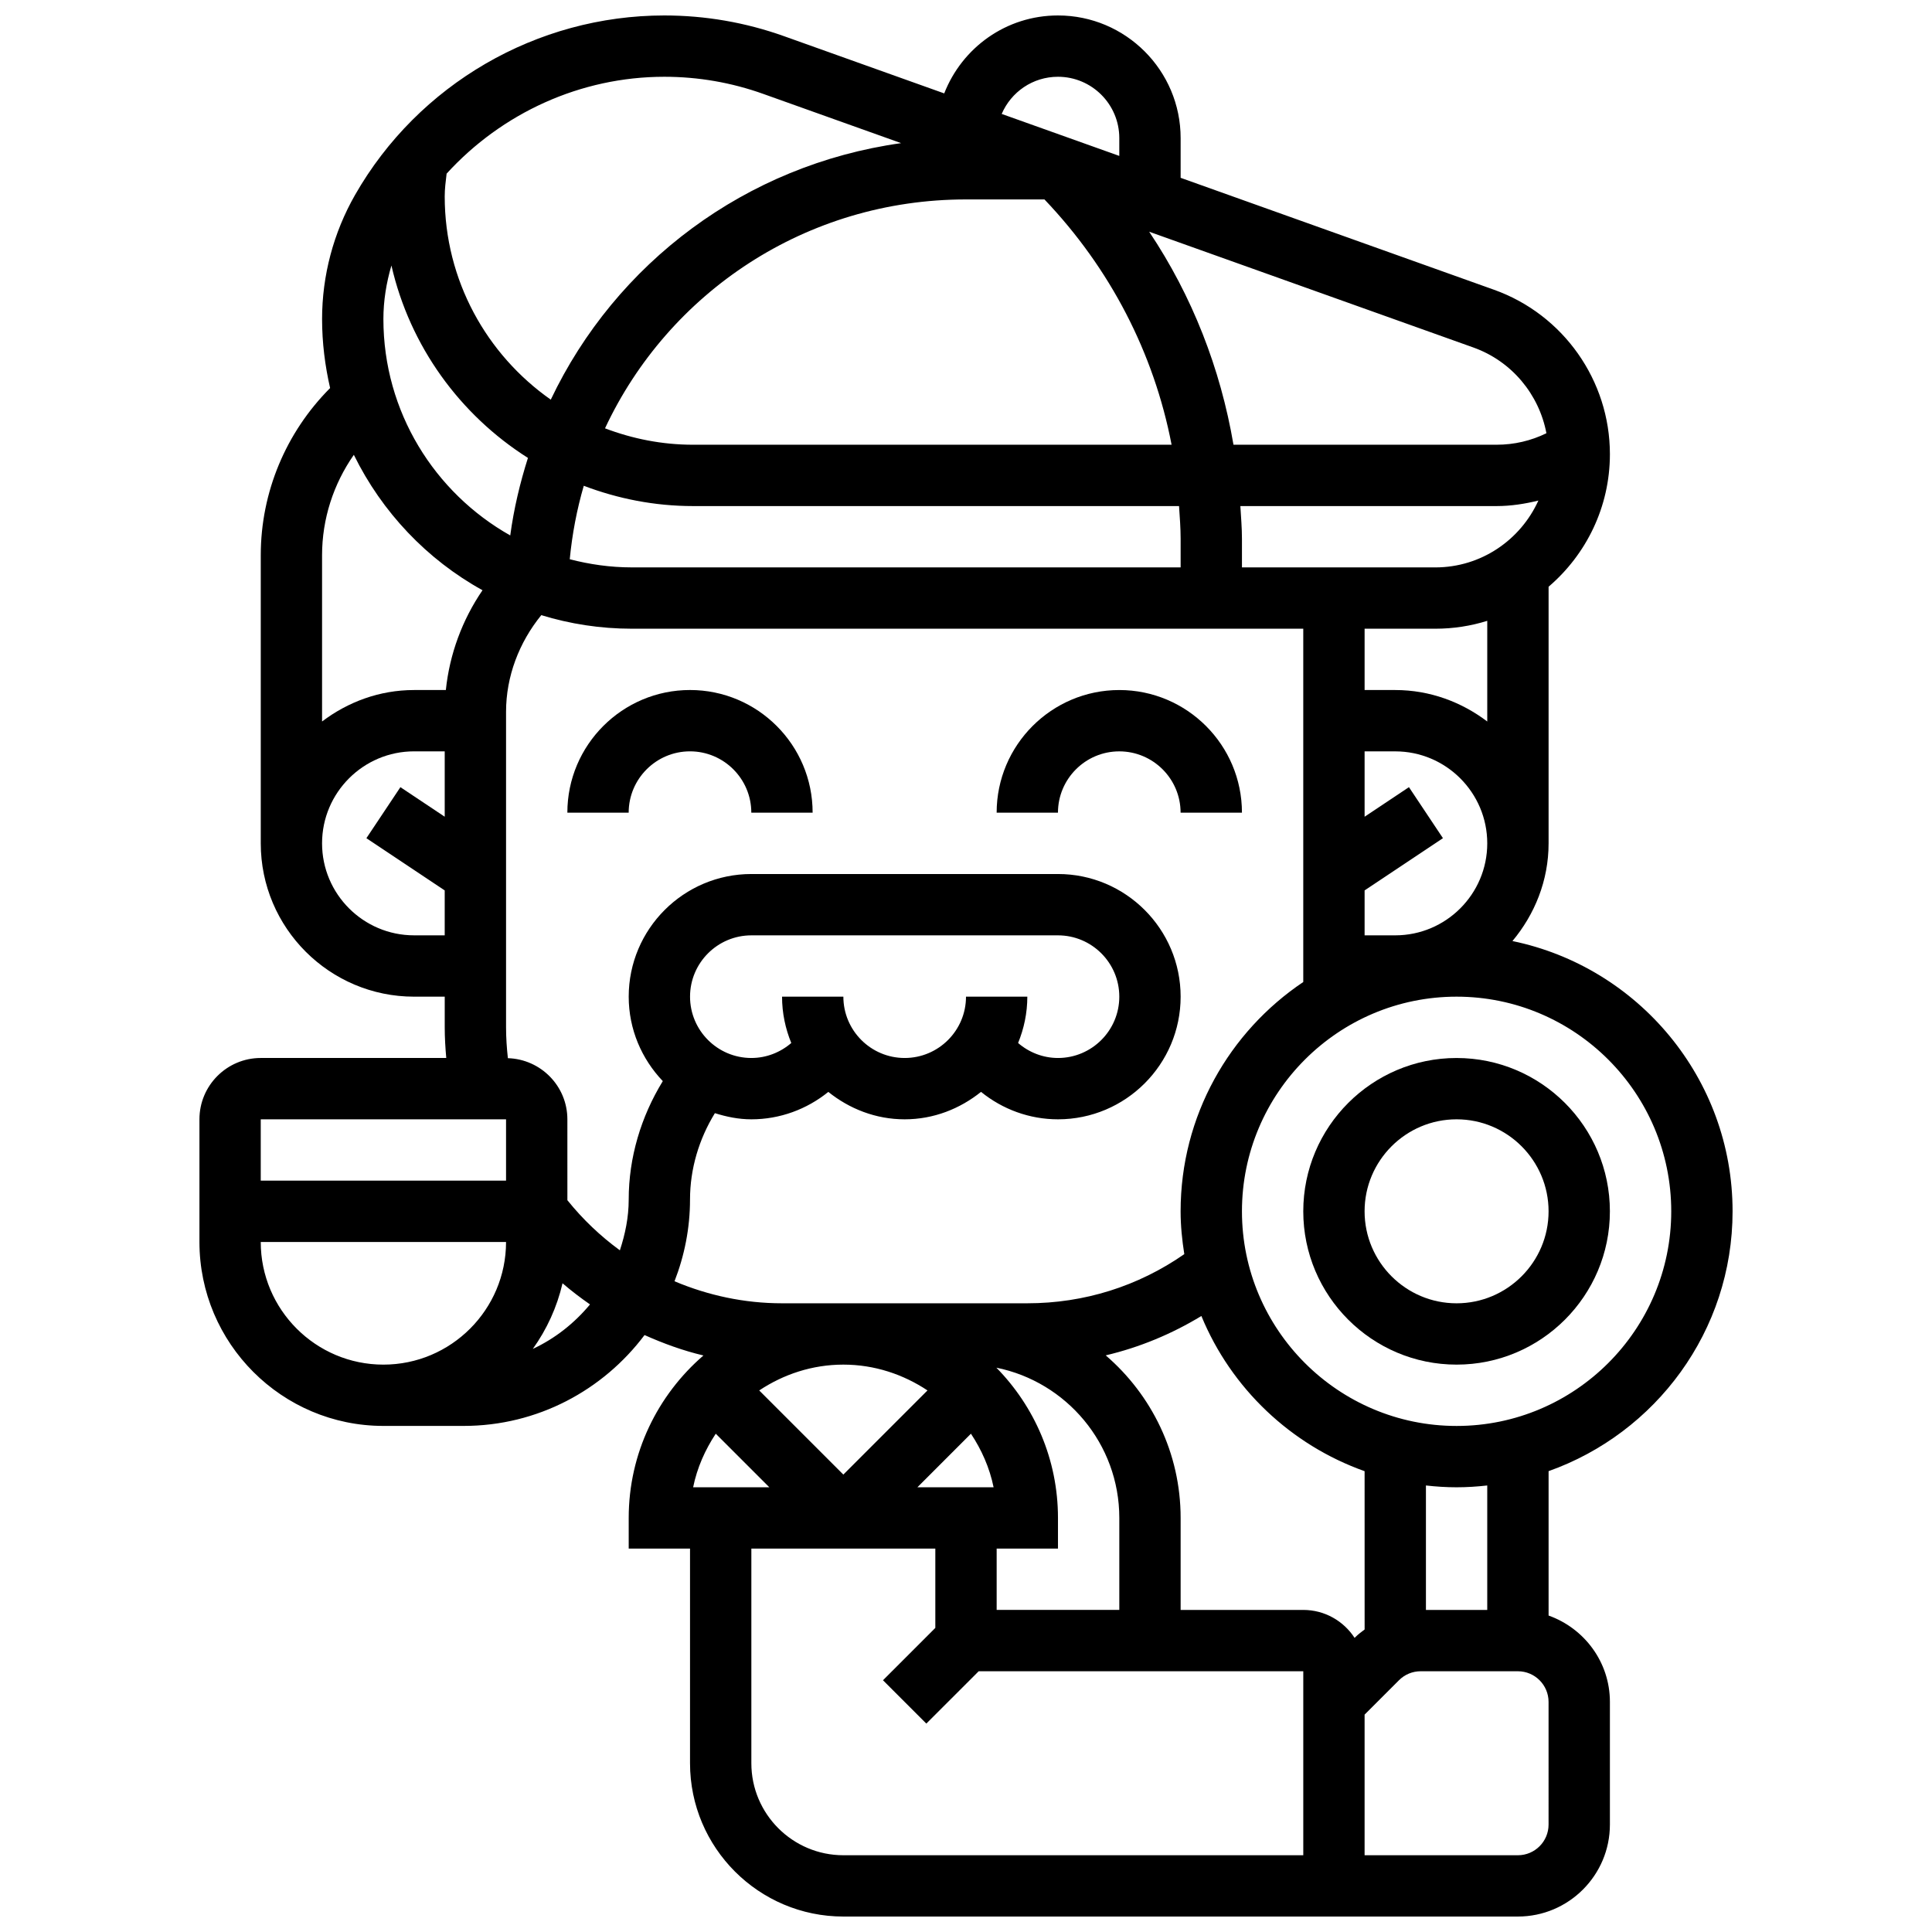 <?xml version="1.0" encoding="UTF-8"?>
<!-- Uploaded to: SVG Repo, www.svgrepo.com, Generator: SVG Repo Mixer Tools -->
<svg width="800px" height="800px" version="1.1" viewBox="144 144 512 512" xmlns="http://www.w3.org/2000/svg">
 <defs>
  <clipPath id="a">
   <path d="m196 148.09h408v503.81h-408z"/>
  </clipPath>
 </defs>
 <path d="m473.13 359.37c0-17.926-14.578-32.504-32.504-32.504-17.926 0-32.504 14.578-32.504 32.504h16.25c0-8.965 7.289-16.25 16.25-16.25 8.965 0 16.25 7.289 16.25 16.25z"/>
 <path d="m326.86 326.86c-17.926 0-32.504 14.578-32.504 32.504h16.25c0-8.965 7.289-16.25 16.25-16.25 8.965 0 16.25 7.289 16.25 16.25h16.25c0.008-17.926-14.57-32.504-32.496-32.504z"/>
 <path d="m489.38 465.01c0 22.402 18.227 40.629 40.629 40.629 22.402 0 40.629-18.227 40.629-40.629 0-22.402-18.227-40.629-40.629-40.629-22.402-0.004-40.629 18.223-40.629 40.629zm65.008 0c0 13.441-10.938 24.379-24.379 24.379-13.441 0-24.379-10.938-24.379-24.379 0-13.441 10.938-24.379 24.379-24.379 13.441 0 24.379 10.938 24.379 24.379z"/>
 <g clip-path="url(#a)">
  <path d="m603.15 465.01c0-35.258-25.078-64.766-58.336-71.621 5.891-7.055 9.578-16.012 9.578-25.891v-68.008c9.93-8.492 16.25-21.078 16.25-35.137 0-19.504-12.336-37.004-30.699-43.562l-83.062-29.668v-10.523c0-17.926-14.578-32.504-32.504-32.504-13.742 0-25.402 8.539-30.148 20.656l-42.426-15.156c-10.211-3.648-20.898-5.5-31.754-5.5-33.789 0-65.195 18.227-81.957 47.562-5.715 10-8.738 21.379-8.738 32.895 0 6.289 0.781 12.391 2.129 18.285-11.699 11.73-18.379 27.594-18.379 44.316v76.344c0 22.402 18.227 40.629 40.629 40.629h8.125v8.125c0 2.715 0.164 5.43 0.406 8.125h-49.16c-8.965 0-16.25 7.289-16.25 16.25v32.504c0 26.891 21.867 48.754 48.754 48.754h21.25c19.609 0 36.988-9.492 47.953-24.078 5.023 2.242 10.207 4.137 15.609 5.41-12.102 10.449-19.805 25.855-19.805 43.051v8.125h16.25v56.883c0 22.402 18.227 40.629 40.629 40.629h178.77c13.441 0 24.379-10.938 24.379-24.379v-32.504c0-10.578-6.816-19.52-16.25-22.883v-38.266c28.359-10.066 48.758-37.094 48.758-68.863zm-16.254 0c0 31.359-25.516 56.883-56.883 56.883-31.367 0-56.883-25.523-56.883-56.883 0-31.359 25.516-56.883 56.883-56.883 31.367 0 56.883 25.523 56.883 56.883zm-81.258 110.82c-0.812 0.625-1.641 1.219-2.383 1.957l-0.27 0.27c-2.898-4.453-7.902-7.41-13.602-7.41h-32.504v-24.379c0-17.219-7.719-32.641-19.852-43.082 8.938-2.113 17.445-5.633 25.352-10.434 7.883 19.137 23.664 34.16 43.254 41.125zm-177.95-37.688c1.055-5.176 3.176-9.93 5.996-14.195l14.195 14.195zm62.105-25.664-22.297 22.301-22.297-22.297c6.418-4.262 14.031-6.844 22.297-6.844 8.262 0 15.875 2.582 22.297 6.84zm11.516 11.469c2.82 4.258 4.949 9.02 6.004 14.195h-20.191zm6.816 30.445h16.25v-8.125c0-15.496-6.242-29.547-16.324-39.816 18.551 3.746 32.578 20.168 32.578 39.816v24.379h-32.504zm12.668-357.54c17.414 18.273 29 40.672 33.691 65.008h-126.82c-8.223 0-16.066-1.586-23.328-4.348 16.836-36.012 53.281-60.66 95.66-60.66zm-93.125 81.262h128.79c0.188 2.891 0.422 5.777 0.422 8.703v7.547h-145.46c-5.68 0-11.172-0.797-16.43-2.16 0.641-6.711 1.895-13.203 3.715-19.469 9.016 3.422 18.75 5.379 28.965 5.379zm145.04 0h67.926c3.777 0 7.461-0.578 11.051-1.461-4.715 10.418-15.156 17.715-27.305 17.715l-51.25-0.004v-7.551c0-2.922-0.254-5.797-0.422-8.699zm41.051 113.76h-8.125v-11.906l20.762-13.84-9.012-13.523-11.75 7.84v-17.324h8.125c13.441 0 24.379 10.938 24.379 24.379 0 13.438-10.938 24.375-24.379 24.375zm24.379-56.668c-6.809-5.16-15.195-8.34-24.379-8.34h-8.125v-16.25h18.746c4.785 0 9.41-0.73 13.758-2.09zm15.676-76.395c-4.074 2-8.559 3.047-13.184 3.047h-69.746c-3.453-20.234-10.945-39.418-22.34-56.449l85.926 30.684c10.137 3.625 17.391 12.398 19.344 22.719zm-129.44-94.465c8.965 0 16.25 7.289 16.25 16.25v4.723l-31.164-11.125c2.492-5.809 8.219-9.848 14.914-9.848zm-104.33 0c8.988 0 17.828 1.527 26.281 4.559l36.477 13.027c-41.148 5.754-75.621 31.758-92.84 67.98-16.969-11.91-28.109-31.594-28.109-53.863 0-2.016 0.262-4.023 0.504-6.031 14.645-16.059 35.488-25.672 57.688-25.672zm-72.312 50.016c4.898 21.395 18.168 39.582 36.176 50.992-2.098 6.621-3.738 13.465-4.688 20.543-20.031-11.289-33.617-32.75-33.617-57.344 0-4.82 0.773-9.59 2.129-14.191zm-9.961 50.172c7.445 15.164 19.355 27.742 34.098 35.883-5.367 7.844-8.738 16.969-9.715 26.449h-8.426c-9.184 0-17.566 3.176-24.379 8.336v-44.043c0-9.652 3.023-18.891 8.422-26.625zm15.957 127.34c-13.441 0-24.379-10.938-24.379-24.379 0-13.441 10.938-24.379 24.379-24.379h8.125v17.324l-11.742-7.832-9.012 13.523 20.754 13.84v11.902zm24.379 48.758v16.25h-65.008v-16.25zm-65.008 32.504h65.008c0 17.926-14.578 32.504-32.504 32.504s-32.504-14.578-32.504-32.504zm72.102 28.336c3.688-5.144 6.402-11.027 7.875-17.391 2.332 2.008 4.769 3.859 7.281 5.606-4.129 4.965-9.242 9.027-15.156 11.785zm66.039-12.086c-10.012 0-19.617-2.098-28.488-5.836 2.617-6.734 4.109-14.023 4.109-21.668 0-8.109 2.371-16.016 6.59-22.883 3.074 0.965 6.273 1.633 9.664 1.633 7.559 0 14.691-2.648 20.395-7.266 5.574 4.469 12.547 7.266 20.234 7.266s14.66-2.797 20.234-7.273c5.703 4.625 12.848 7.273 20.395 7.273 17.926 0 32.504-14.578 32.504-32.504s-14.578-32.504-32.504-32.504h-81.258c-17.926 0-32.504 14.578-32.504 32.504 0 8.688 3.469 16.543 9.035 22.379-5.777 9.41-9.035 20.25-9.035 31.375 0 4.731-0.941 9.199-2.34 13.465-5.129-3.746-9.809-8.176-13.91-13.277l-0.004-21.438c0-8.793-7.027-15.934-15.766-16.203-0.297-2.707-0.484-5.438-0.484-8.176v-83.633c0-9.359 3.461-18.383 9.336-25.598 7.59 2.324 15.637 3.594 23.973 3.594h177.96v93.629c-19.582 13.141-32.504 35.469-32.504 60.766 0 3.867 0.391 7.637 0.977 11.352-12.238 8.508-26.516 13.023-41.605 13.023zm48.758-81.258c0 8.965-7.289 16.25-16.25 16.25-8.965 0-16.25-7.289-16.25-16.25h-16.25c0 4.348 0.895 8.484 2.445 12.277-2.914 2.512-6.637 3.973-10.578 3.973-8.965 0-16.25-7.289-16.25-16.25 0-8.965 7.289-16.25 16.25-16.25h81.258c8.965 0 16.25 7.289 16.25 16.25 0 8.965-7.289 16.25-16.25 16.25-3.941 0-7.656-1.461-10.57-3.973 1.551-3.793 2.445-7.93 2.445-12.277zm-32.504 227.53c-13.441 0-24.379-10.938-24.379-24.379v-56.883h48.754v21.016l-13.871 13.871 11.488 11.488 13.875-13.871h86.02v48.754zm186.89-8.125c0 4.484-3.648 8.125-8.125 8.125h-40.629v-37.266l9.109-9.109c1.535-1.535 3.582-2.383 5.754-2.383h25.766c4.477 0 8.125 3.641 8.125 8.125zm-16.25-56.883h-16.25v-32.984c2.672 0.301 5.375 0.48 8.125 0.48 2.746 0 5.453-0.18 8.125-0.48z"/>
 </g>
</svg>